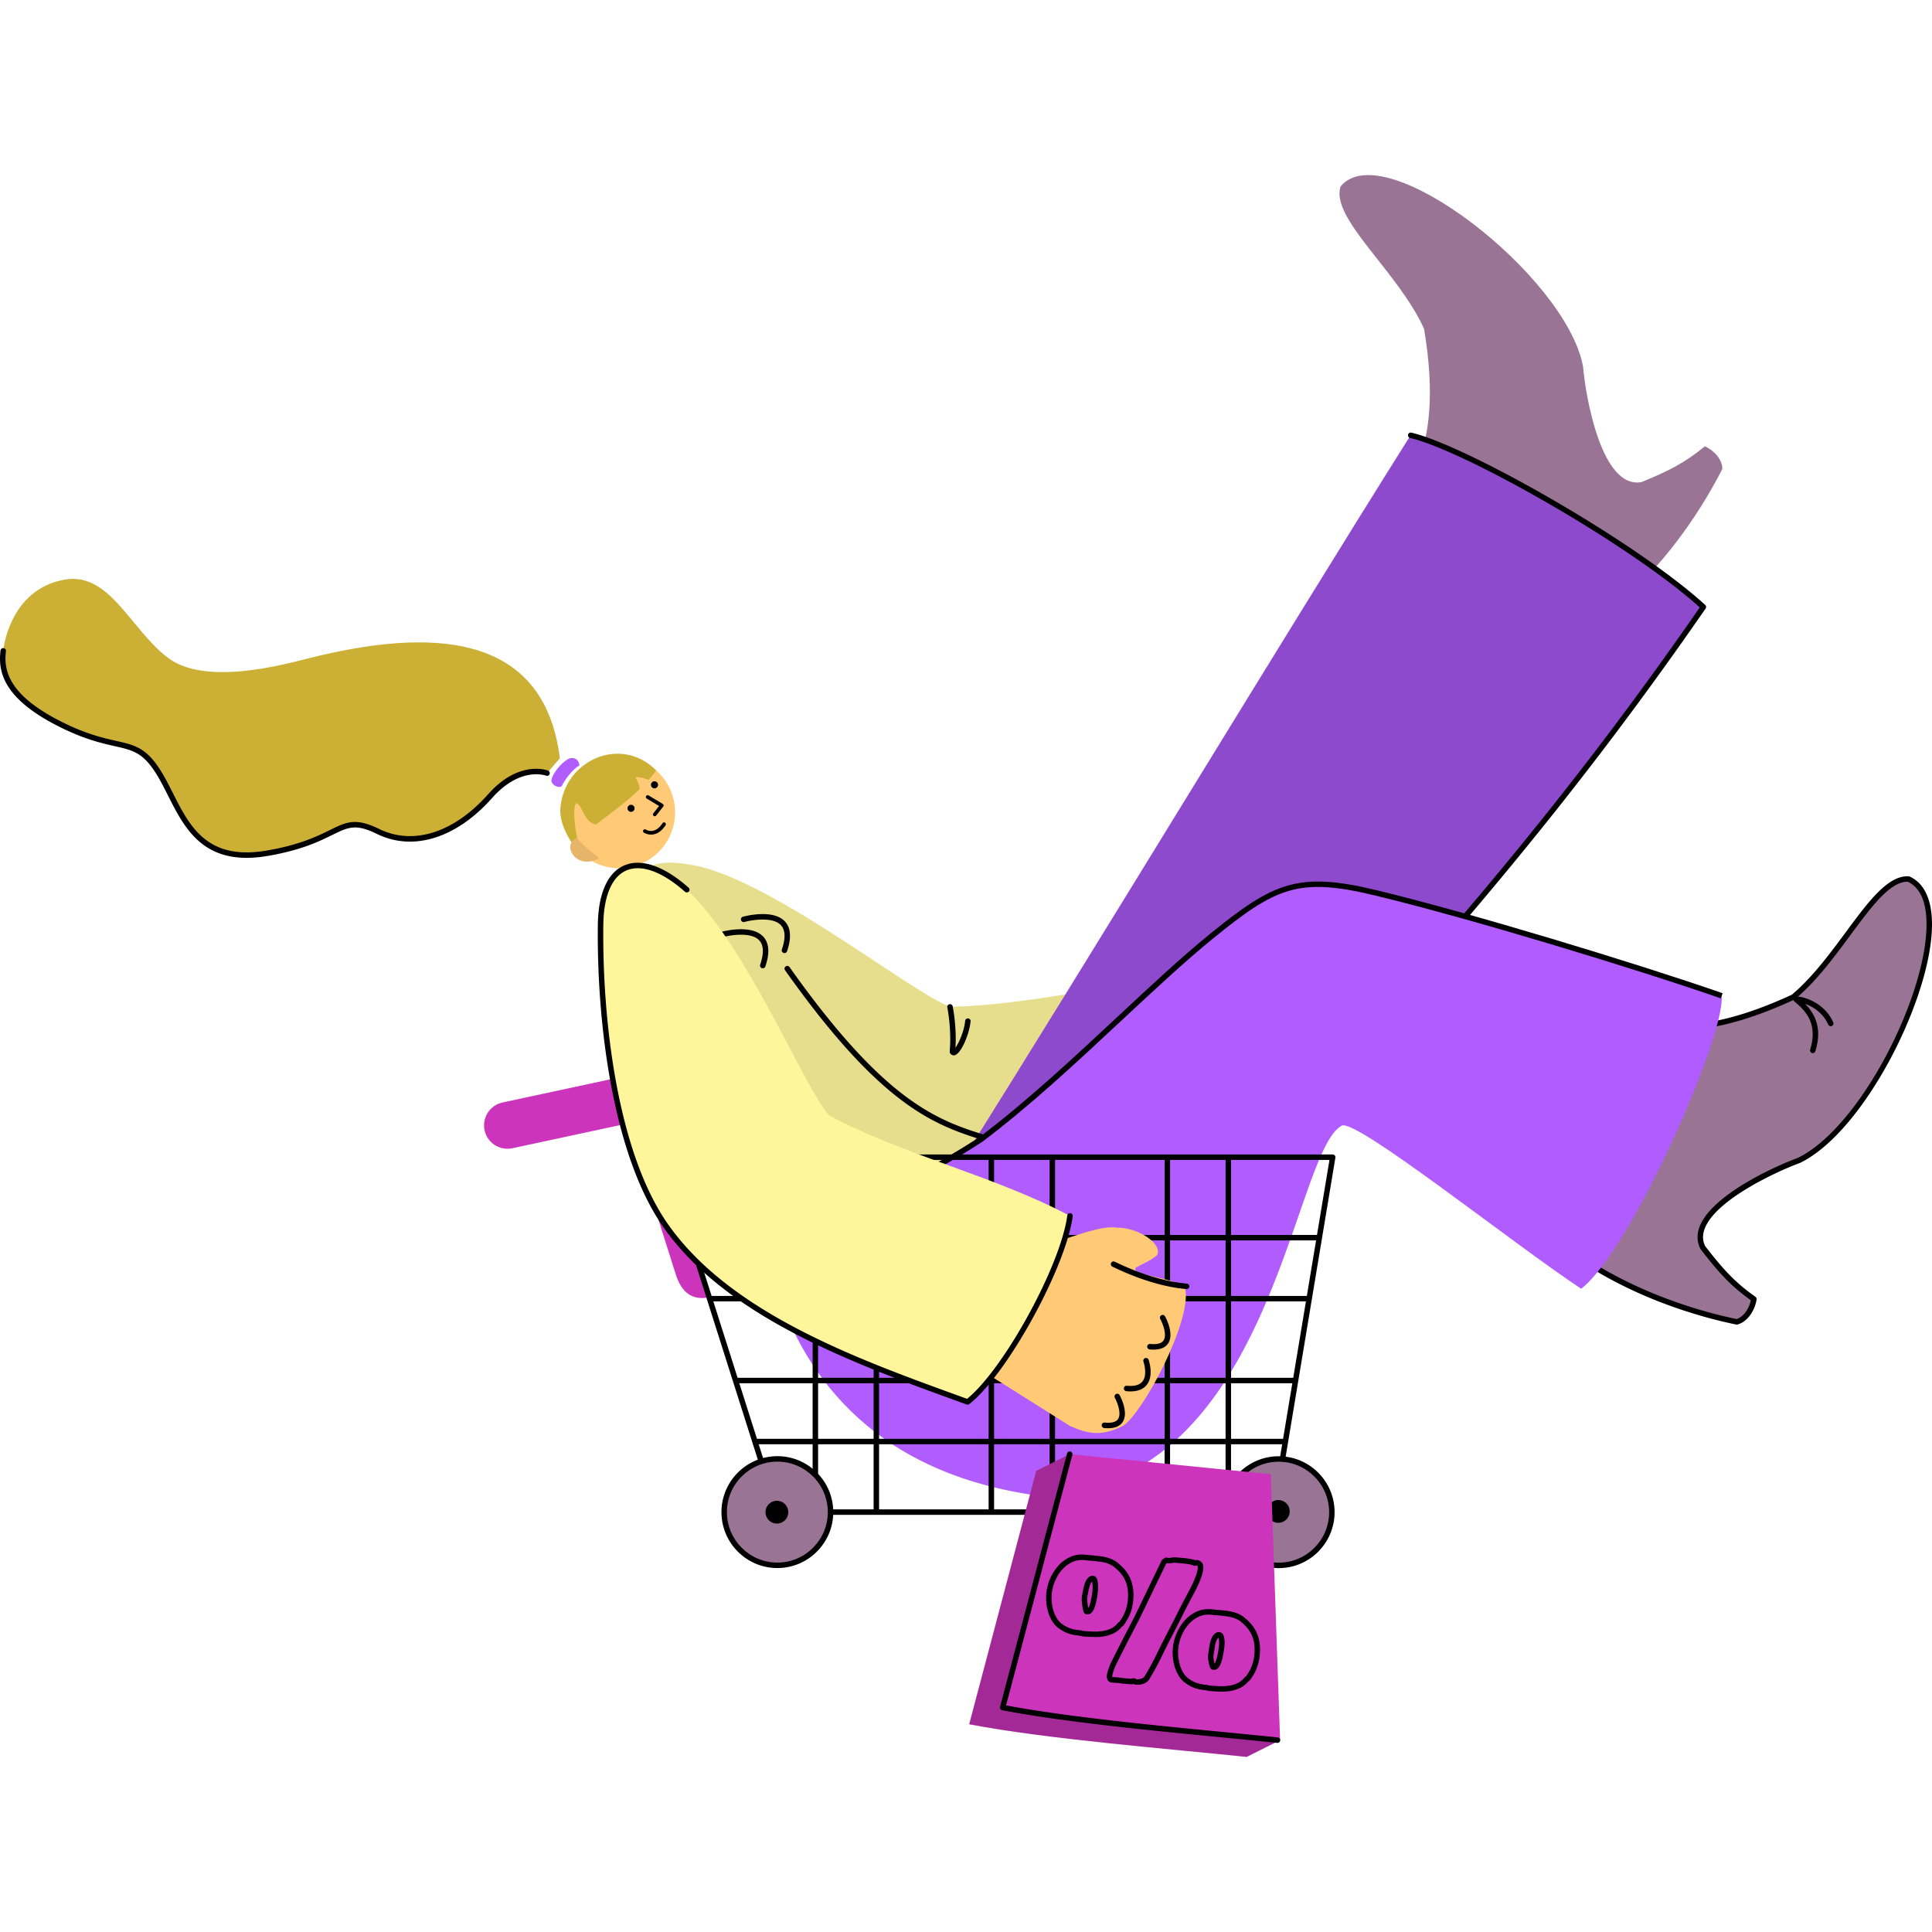 <svg preserveAspectRatio="xMidYMid meet" data-bbox="20.001 34.5 159.999 131" viewBox="20.001 34.5 159.999 131" height="200" width="200" xmlns="http://www.w3.org/2000/svg" data-type="color" role="presentation" aria-hidden="true" aria-label=""><defs><style>#comp-lqy2d9vy9 svg [data-color="3"] {fill: #1FDF67;}
#comp-lqy2d9vy9 svg [data-color="6"] {fill: #FFFFFF;}</style></defs>
    <g>
        <path d="M157.761 105.05c2.274.185 5.58-.082 10.749-2.479 4.034-3.353 6.775-9.919 9.544-9.775 5.139 2.304-2.226 19.994-9.091 23.31-2.325.843-9.443 4.169-7.945 7.206 1.418 1.833 2.401 2.977 4.231 4.271-.121.774-.64 1.669-1.421 1.888-4.529-.941-10.316-3.008-15.02-6.826 3.314-5.238 5.638-12.356 8.953-17.595z" fill="#997495" clip-rule="evenodd" fill-rule="evenodd" data-color="1"></path>
        <path d="M163.828 129.698a.24.24 0 0 1-.046-.005c-3.339-.694-9.742-2.509-15.117-6.872l.285-.352c5.27 4.278 11.553 6.074 14.867 6.769.611-.202 1.041-.904 1.182-1.554-1.855-1.333-2.858-2.548-4.161-4.233a.303.303 0 0 1-.024-.038c-.291-.59-.304-1.222-.04-1.878 1.04-2.587 6.188-4.942 8.1-5.637 5.252-2.548 10.756-13.602 10.672-19.471-.025-1.788-.546-2.933-1.547-3.405h-.037c-1.45 0-2.977 2.064-4.739 4.448-1.331 1.8-2.839 3.84-4.57 5.278a.253.253 0 0 1-.049.031c-5.564 2.579-8.864 2.661-10.862 2.499l.037-.452c1.944.158 5.158.076 10.608-2.446 1.679-1.402 3.163-3.409 4.473-5.18 1.872-2.531 3.488-4.719 5.205-4.629a.21.21 0 0 1 .081.02c1.184.531 1.825 1.855 1.853 3.829.085 5.993-5.558 17.292-10.938 19.891l-.021.009c-1.725.626-6.87 2.958-7.845 5.384-.214.532-.208 1.02.017 1.489 1.487 1.921 2.445 2.987 4.169 4.206.07.05.106.135.093.22-.128.82-.678 1.817-1.583 2.072a.357.357 0 0 1-.063.007z"></path>
        <path d="M137.493 58.253c.778-2.146 1.39-5.407.441-11.027-2.17-4.776-7.78-9.152-6.912-11.786 3.576-4.354 18.692 7.414 20.081 14.914.201 2.466 1.533 10.212 4.856 9.566 2.141-.886 3.503-1.534 5.233-2.959.715.321 1.441 1.057 1.447 1.869-2.101 4.124-5.617 9.165-10.538 12.699-4.178-4.58-10.43-8.697-14.608-13.276z" fill="#997495" clip-rule="evenodd" fill-rule="evenodd" data-color="1"></path>
        <path d="M98.674 103.378c-3.252-1.233-14.121-9.984-20.684-11.606-5.107-1.132-6.132.648-3.694 5.242 3.753 6.995 10.228 16 16.762 19.211 8.417 4.136 20.178 2.074 29.01.669 1.494-3.498 1.62-11.844.019-15.923-7.209.142-14.203 2.264-21.413 2.407z" fill="#FFF69C" clip-rule="evenodd" fill-rule="evenodd" data-color="2"></path>
        <path d="M98.674 103.378c-3.252-1.233-14.121-9.984-20.684-11.606-5.107-1.132-6.132.648-3.694 5.242 3.753 6.995 10.228 16 16.762 19.211 8.417 4.136 20.178 2.074 29.01.669 1.494-3.498 1.62-11.844.019-15.923-7.209.142-14.203 2.264-21.413 2.407z" clip-rule="evenodd" fill-rule="evenodd" opacity=".1"></path>
        <path d="M99.71 116.051c10.405-16.522 26.706-43.48 37.112-60.002 4.477 1.029 18.483 8.948 24.244 14.218-12.04 17.413-22.397 28.903-34.78 42.703-5.602 1.927-21.251 4.761-26.576 3.081z" fill="#B05CFF" clip-rule="evenodd" fill-rule="evenodd" data-color="3"></path>
        <path d="M99.71 116.051c10.405-16.522 26.706-43.48 37.112-60.002 4.477 1.029 18.483 8.948 24.244 14.218-12.04 17.413-22.397 28.903-34.78 42.703-5.602 1.927-21.251 4.761-26.576 3.081z" clip-rule="evenodd" fill-rule="evenodd" opacity=".2"></path>
        <path d="M103.054 114.925a.243.243 0 0 1-.07-.011c-.388-.127-.775-.246-1.162-.365-4.249-1.31-8.643-2.665-16.808-14.199a.226.226 0 1 1 .37-.262c8.076 11.408 12.395 12.74 16.571 14.028.39.12.779.24 1.17.367a.226.226 0 0 1-.071.442zm23.232-1.727a.226.226 0 0 1-.168-.378l.478-.533c11.985-13.357 22.341-24.898 34.171-41.985-5.799-5.225-19.572-13.016-23.996-14.032a.227.227 0 0 1 .101-.442c4.506 1.035 18.596 9.011 24.346 14.272a.225.225 0 0 1 .033.296c-11.893 17.2-22.285 28.782-34.319 42.193l-.478.533a.22.22 0 0 1-.168.076z"></path>
        <path d="M101.199 114.389c6.793-5.105 13.62-12.373 19.129-16.851 5.106-4.151 7.091-5.168 13.59-3.601 8.026 1.936 21.484 6.038 28.666 8.529.277 3.466-7.621 21.211-11.64 24.261-5.75-3.812-18.499-14.002-19.815-13.517-4.193 2.229-5.813 30.867-25.828 30.555-14.919-2.311-19.332-12.141-21.008-17.038-1.293-5.129 6.421-5.545 16.906-12.338z" fill="#B05CFF" clip-rule="evenodd" fill-rule="evenodd" data-color="3"></path>
        <path d="M84.074 126.783c-.872-3.46 2.113-4.875 7.059-7.218 2.751-1.303 6.175-2.925 9.943-5.367 3.899-2.931 7.767-6.538 11.507-10.027 2.709-2.526 5.267-4.912 7.602-6.81 5.274-4.287 7.318-5.205 13.786-3.645 7.889 1.903 21.45 6.025 28.687 8.536l-.148.428c-7.227-2.507-20.768-6.623-28.645-8.523-6.315-1.523-8.176-.686-13.395 3.556-2.323 1.888-4.876 4.269-7.579 6.79-3.749 3.497-7.626 7.112-11.557 10.067-3.806 2.467-7.245 4.096-10.008 5.405-4.897 2.32-7.595 3.598-6.814 6.698l-.438.11z"></path>
        <path d="M69.847 82.871a4.627 4.627 0 0 1 5.833 2.969 4.627 4.627 0 1 1-8.801 2.867 4.629 4.629 0 0 1 2.968-5.836z" fill="#FFC975" clip-rule="evenodd" fill-rule="evenodd" data-color="4"></path>
        <path d="M66.515 85.114c.196-.455.951-1.486 1.469-1.706-.006-.349-.292-.764-.852-.589-.573.272-1.36 1.184-1.465 1.795-.027.358.542.695.848.5z" fill="#B05CFF" clip-rule="evenodd" fill-rule="evenodd" data-color="3"></path>
        <path d="M66.365 82.8c-1.299-10.522-10.747-10.808-20.794-8.285-2.193.551-8.576 2.302-11.671-.045-3.095-2.347-4.808-7.109-8.527-6.471-3.719.638-4.893 4.101-5.108 5.92-.215 1.819.39 3.965 5.048 6.212s5.884.765 7.792 3.792 2.717 7.806 8.996 6.743c6.28-1.063 5.889-3.436 9.199-1.813 3.309 1.623 6.839-.161 9.293-2.925 2.454-2.764 4.709-1.902 4.709-1.902l1.063-1.226z" fill="#CCAF35" clip-rule="evenodd" fill-rule="evenodd" data-color="5"></path>
        <path d="M74.344 83.803a8.709 8.709 0 0 1-.641.79c-.407-.198-.938-.266-1.072-.229.197.42.451.881.28 1.049-1.111 1.084-3.109 2.507-3.552 2.874-1.07-.252-1.028-1.486-1.623-1.785-.379.349-.06 2.495.11 3.069-.234.162-.368.366-.365.411-.579-.817-1.149-1.982-1.071-3.035.294-3.966 4.999-6.101 7.934-3.144z" fill="#CCAF35" clip-rule="evenodd" fill-rule="evenodd" data-color="5"></path>
        <path d="M67.794 89.398c-1.372.515-.058 2.76 1.835 1.665-1.533-1.166-1.835-1.665-1.835-1.665z" fill="#FFC975" clip-rule="evenodd" fill-rule="evenodd" data-color="4"></path>
        <path d="M67.794 89.398c-1.372.515-.058 2.76 1.835 1.665-1.533-1.166-1.835-1.665-1.835-1.665z" clip-rule="evenodd" fill-rule="evenodd" opacity=".1"></path>
        <path d="m71.056 110.055 2.002-.636 5.713 18.017c-.966.18-2.157.078-2.782-1.824l-4.933-15.557z" fill="#CC35BB" clip-rule="evenodd" fill-rule="evenodd" data-color="6"></path>
        <path d="m61.618 111.304 10.325-2.217a1.943 1.943 0 0 1 2.3 1.488 1.943 1.943 0 0 1-1.487 2.301l-10.325 2.217a1.943 1.943 0 0 1-2.3-1.488 1.943 1.943 0 0 1 1.487-2.301z" fill="#CC35BB" clip-rule="evenodd" fill-rule="evenodd" data-color="6"></path>
        <path d="M83.171 100.188a.227.227 0 0 1-.215-.299c.32-.942.291-1.621-.084-2.018-.678-.717-2.421-.428-3.036-.256a.226.226 0 1 1-.122-.436c.101-.029 2.483-.679 3.487.381.5.528.562 1.361.184 2.475a.226.226 0 0 1-.214.153zm1.796-1.256a.227.227 0 0 1-.215-.299c.32-.942.291-1.621-.084-2.018-.678-.717-2.422-.428-3.036-.256a.227.227 0 0 1-.122-.436c.101-.028 2.484-.679 3.487.381.5.528.561 1.361.184 2.475a.227.227 0 0 1-.214.153z"></path>
        <path d="M73.92 89.117c-.343 0-.584-.155-.596-.163a.15.15 0 0 1 .165-.252c.032.021.743.459 1.385-.539a.152.152 0 0 1 .254.164c-.277.431-.606.689-.976.767a1.199 1.199 0 0 1-.232.023zm.304-1.52a.151.151 0 0 1-.118-.245l.477-.604-1.02-.612a.151.151 0 0 1-.052-.207.152.152 0 0 1 .207-.052l1.167.7a.15.15 0 0 1 .041.223l-.583.739a.15.15 0 0 1-.119.058z"></path>
        <path d="M74.204 84.703a.292.292 0 1 1 0 .585.292.292 0 0 1 0-.585z" clip-rule="evenodd" fill-rule="evenodd"></path>
        <path d="M72.261 86.649a.292.292 0 1 1 0 .585.292.292 0 0 1 0-.585z" clip-rule="evenodd" fill-rule="evenodd"></path>
        <path d="M125.48 145.452H84.378a.227.227 0 0 1-.216-.158l-7.216-22.727-.001-.004-2.115-6.66a.224.224 0 0 1 .033-.202.229.229 0 0 1 .183-.093h55.321c.067 0 .13.029.173.08a.231.231 0 0 1 .051.184l-3.915 23.547-.001.003-.971 5.84a.227.227 0 0 1-.224.19zm-3.531-.453h3.339l.896-5.391h-4.235v5.391zm-5.049 0h4.597v-5.391H116.9v5.391zm-9.525 0h9.072v-5.391h-9.072v5.391zm-5.049 0h4.597v-5.391h-4.597v5.391zm-9.525 0h9.072v-5.391h-9.072v5.391zm-5.049 0h4.597v-5.391h-4.597v5.391zm-3.209 0h2.756v-5.391h-4.467l1.711 5.391zm37.406-5.844h4.311l.765-4.599h-5.075v4.599zm-5.049 0h4.597v-4.599H116.9v4.599zm-9.525 0h9.072v-4.599h-9.072v4.599zm-5.049 0h4.597v-4.599h-4.597v4.599zm-9.525 0h9.072v-4.599h-9.072v4.599zm-5.049 0h4.597v-4.599h-4.597v4.599zm-5.064 0h4.611v-4.599h-6.071l1.46 4.599zm39.261-5.052h5.151l1.052-6.326h-6.202v6.326zm-5.049 0h4.597v-6.326H116.9v6.326zm-9.525 0h9.072v-6.326h-9.072v6.326zm-5.049 0h4.597v-6.326h-4.597v6.326zm-9.525 0h9.072v-6.326h-9.072v6.326zm-5.049 0h4.597v-6.326h-4.597v6.326zm-6.668 0h6.215v-6.326h-8.224l2.009 6.326zm40.865-6.779h6.278l.765-4.599h-7.042v4.599zm-5.049 0h4.597v-4.599H116.9v4.599zm-9.525 0h9.072v-4.599h-9.072v4.599zm-5.049 0h4.597v-4.599h-4.597v4.599zm-9.525 0h9.072v-4.599h-9.072v4.599zm-5.049 0h4.597v-4.599h-4.597v4.599zm-8.82 0H87.3v-4.599h-9.828l1.46 4.599zm43.017-5.052h7.118l1.033-6.211h-8.151v6.211zm-5.049 0h4.597v-6.211H116.9v6.211zm-9.525 0h9.072v-6.211h-9.072v6.211zm-5.049 0h4.597v-6.211h-4.597v6.211zm-9.525 0h9.072v-6.211h-9.072v6.211zm-5.049 0h4.597v-6.211h-4.597v6.211zm-10.425 0h9.972v-6.211H75.355l1.972 6.211z"></path>
        <path d="m99.814 132.55 8.799 5.545c1.443.624 2.537.917 4.38 0 1.706-1.122 5.631-8.595 5.181-11.264-.046-.97-4.717-1.161-4.105-1.854.485-.277 1.264-.589 1.749-1.022.52-.936-1.593-2.322-3.326-2.287-2.055-.289-5.437 1.858-8.037 1.525l-4.641 9.357z" fill="#FFC975" clip-rule="evenodd" fill-rule="evenodd" data-color="4"></path>
        <path d="m105.818 141.812 2.771-1.386-5.552 20.983c6.481 1.248 16.871 2.058 22.975 2.705l-2.771 1.386c-6.105-.647-16.495-1.457-22.975-2.705l5.552-20.983z" fill="#CC35BB" clip-rule="evenodd" fill-rule="evenodd" data-color="6"></path>
        <path d="M125.902 140.758a4.405 4.405 0 0 0 0 8.812 4.405 4.405 0 0 0 4.404-4.406 4.404 4.404 0 0 0-4.404-4.406z" fill="#997495" clip-rule="evenodd" fill-rule="evenodd" data-color="1"></path>
        <path d="M125.895 144.227a.943.943 0 1 0 0 1.885.943.943 0 0 0 0-1.885z" clip-rule="evenodd" fill-rule="evenodd"></path>
        <path d="M88.659 112.379c-2.246-2.656-6.828-14.096-11.781-18.699-3.918-3.468-7.043-2.374-7.137 2.826-.108 7.938 1.188 18.955 5.346 24.934 5.355 7.701 16.641 11.605 25.045 14.661 3.002-2.334 7.904-11.06 8.481-15.404-6.374-3.373-13.58-4.945-19.954-8.318z" fill="#FFF69C" clip-rule="evenodd" fill-rule="evenodd" data-color="2"></path>
        <path d="M100.131 136.328a.228.228 0 0 1-.077-.014l-.822-.298c-8.513-3.09-19.108-6.935-24.332-14.446-4.143-5.957-5.499-16.854-5.387-25.066.046-2.518.813-4.23 2.161-4.823 1.416-.622 3.316.028 5.353 1.83a.226.226 0 1 1-.3.34c-1.897-1.679-3.626-2.302-4.87-1.755-1.177.518-1.848 2.086-1.89 4.415-.111 8.141 1.224 18.932 5.305 24.8 5.142 7.394 15.662 11.212 24.115 14.279l.703.255c3.056-2.479 7.748-11.037 8.298-15.178a.226.226 0 0 1 .449.059c-.567 4.264-5.451 13.131-8.567 15.553a.222.222 0 0 1-.139.049zm18.137-9.572-.02-.001c-2.453-.21-4.899-1.259-6.138-1.866a.227.227 0 0 1 .199-.407c1.211.593 3.598 1.617 5.978 1.821.125.011.217.12.206.245a.226.226 0 0 1-.225.208z"></path>
        <path d="M84.378 140.82a4.405 4.405 0 0 0 0 8.812 4.405 4.405 0 0 0 4.404-4.406 4.405 4.405 0 0 0-4.404-4.406z" fill="#997495" clip-rule="evenodd" fill-rule="evenodd" data-color="1"></path>
        <path d="M84.378 149.859c-2.553 0-4.63-2.078-4.63-4.633s2.077-4.633 4.63-4.633 4.63 2.078 4.63 4.633-2.077 4.633-4.63 4.633zm0-8.813c-2.304 0-4.178 1.875-4.178 4.18s1.874 4.18 4.178 4.18 4.178-1.875 4.178-4.18-1.875-4.18-4.178-4.18z"></path>
        <path d="M125.895 149.865c-2.553 0-4.63-2.078-4.63-4.633s2.077-4.633 4.63-4.633 4.63 2.078 4.63 4.633-2.077 4.633-4.63 4.633zm0-8.813c-2.304 0-4.178 1.875-4.178 4.18s1.874 4.18 4.178 4.18 4.178-1.875 4.178-4.18-1.875-4.18-4.178-4.18z"></path>
        <path d="M84.37 144.289a.943.943 0 1 0 0 1.885.943.943 0 0 0 0-1.885z" clip-rule="evenodd" fill-rule="evenodd"></path>
        <path d="m105.818 141.812 2.771-1.386-5.552 20.983c6.481 1.248 16.871 2.058 22.975 2.705l-2.771 1.386c-6.105-.647-16.495-1.457-22.975-2.705l5.552-20.983z" clip-rule="evenodd" fill-rule="evenodd" opacity=".2"></path>
        <path d="m108.59 140.426 16.658 1.664.765 22.024c-6.105-.647-16.495-1.456-22.975-2.705l5.552-20.983z" fill="#CC35BB" clip-rule="evenodd" fill-rule="evenodd" data-color="6"></path>
        <path d="m125.8 164.34-.024-.001c-1.378-.146-2.975-.301-4.667-.466-5.831-.567-13.087-1.273-18.114-2.241a.226.226 0 0 1-.176-.281l5.552-20.983a.226.226 0 1 1 .438.116l-5.49 20.748c4.997.941 12.105 1.633 17.834 2.19 1.693.165 3.291.32 4.671.466a.227.227 0 0 1-.024.452zm-4.611-4.243a16.707 16.707 0 0 1-.975-.05 1.238 1.238 0 0 1-.269-.05 1.059 1.059 0 0 0-.164-.027 3.371 3.371 0 0 1-.815-.166 3.054 3.054 0 0 1-.772-.41 1.953 1.953 0 0 1-.567-.6 3.312 3.312 0 0 1-.339-.748 3.844 3.844 0 0 1-.155-.791 4.385 4.385 0 0 1-.009-.721c.032-.404.131-.811.294-1.209.164-.403.383-.765.648-1.074.271-.316.598-.569.969-.752a2.368 2.368 0 0 1 1.246-.231l.184.015c.055.004.11.012.165.024a.4.4 0 0 1 .049 0l.032.003c.27.021.509.043.714.067.209.024.401.055.57.092.185.04.346.09.492.151.164.071.309.149.445.24.271.209.499.423.69.644.186.218.34.461.457.721.115.259.194.538.234.832.042.283.05.605.022.953a4.018 4.018 0 0 1-.2.983 3.527 3.527 0 0 1-.432.877.706.706 0 0 1-.062.1l-.033.045-.031.043a.805.805 0 0 1-.064.084l-.025.026a.239.239 0 0 1-.072.054l-.021.01c-.2.242-.43.427-.685.549a2.943 2.943 0 0 1-.825.261 4.338 4.338 0 0 1-.696.055zm-1.118-6.382c-.298 0-.573.063-.836.193a2.537 2.537 0 0 0-.825.641 3.391 3.391 0 0 0-.572.95 3.553 3.553 0 0 0-.262 1.073 3.796 3.796 0 0 0 .145 1.343c.068.22.166.437.292.644.119.192.264.345.441.466.22.159.44.276.66.352.223.076.46.124.703.143.086.007.172.022.255.044a.78.78 0 0 0 .178.033c.273.022.532.037.791.045.262.009.523-.006.774-.045.248-.04.477-.113.699-.222.211-.101.394-.252.561-.464a.23.23 0 0 1 .081-.064l.03-.014.026-.039.027-.037.043-.059a.402.402 0 0 0 .024-.041c.005-.01.01-.02.017-.028.163-.237.293-.498.385-.778.094-.276.153-.569.178-.874a3.771 3.771 0 0 0-.019-.853 2.64 2.64 0 0 0-.199-.711 2.567 2.567 0 0 0-.387-.611 4.223 4.223 0 0 0-.611-.572 2.324 2.324 0 0 0-.358-.191 2.243 2.243 0 0 0-.41-.125 5.529 5.529 0 0 0-.526-.085 20.655 20.655 0 0 0-.699-.065l-.015-.001a.233.233 0 0 1-.095-.003.78.78 0 0 0-.134-.022l-.185-.015a1.814 1.814 0 0 0-.177-.008zm.574.046h.001-.001zm-6.405 5.762h-.003a1.99 1.99 0 0 1-.126-.002l-.043-.004a.473.473 0 0 1-.216-.062.236.236 0 0 1-.139.034l-.815-.065a.225.225 0 0 1-.085-.024 9.55 9.55 0 0 0-.552-.046l-.083-.004c-.042-.002-.073-.003-.091-.005a.422.422 0 0 1-.349-.203.614.614 0 0 1-.075-.341c.005-.098.024-.206.057-.329a5.46 5.46 0 0 1 .095-.311 6.015 6.015 0 0 1 .191-.466c.301-.602.615-1.223.941-1.863.328-.638.65-1.258.966-1.859l2.266-4.688a.292.292 0 0 1 .108-.14.46.46 0 0 1 .086-.058l.038-.023.002-.001a.225.225 0 0 1 .183-.071c.04.003.081.009.121.024.093.006.177 0 .267-.017.133-.026.272-.034.413-.023l.313.025c.116.009.242.022.37.035a4.813 4.813 0 0 1 .831.143.236.236 0 0 1 .074.033l.061-.014a.205.205 0 0 1 .07-.005.62.62 0 0 1 .356.146c.117.097.178.256.179.472.004.169-.037.393-.126.684-.09.286-.239.646-.445 1.071l-.536 1.02c-.057.103-.108.2-.158.296l-.209.404a9.096 9.096 0 0 1-.155.302 26.972 26.972 0 0 1-.335.674l-.047.092-.311.602-.037.072-.345.671-.055.107-.215.421-.113.226-.421.86a17.57 17.57 0 0 1-.33.643c-.1.187-.198.37-.298.541-.096.17-.207.359-.332.562a.809.809 0 0 1-.327.311 1.246 1.246 0 0 1-.616.153zm-.112-.422.003.003-.003-.003zm.024-.032h.087c.028-.004.095-.004.186-.022a.796.796 0 0 0 .215-.08.363.363 0 0 0 .151-.145c.124-.201.232-.385.327-.553.098-.17.194-.347.292-.532.089-.163.188-.356.322-.628l.42-.858.007-.013.11-.219.216-.421.055-.107.346-.674.037-.072.311-.602.046-.09c.085-.167.158-.309.215-.426l.094-.189a.91.91 0 0 1 .063-.132c.031-.058.071-.135.117-.228l.212-.41.16-.3.53-1.009a7.89 7.89 0 0 0 .417-1.001c.091-.297.108-.459.106-.543-.001-.105-.021-.136-.022-.136a.156.156 0 0 0-.067-.033l-.102.024a.224.224 0 0 1-.115-.003c-.029-.008-.051-.016-.074-.024a.44.44 0 0 1-.081-.039l-.009-.006a4.742 4.742 0 0 0-.688-.114c-.13-.013-.252-.025-.365-.034l-.313-.025a1.026 1.026 0 0 0-.289.016 1.403 1.403 0 0 1-.444.018l-.024.014-.02.011-2.266 4.689c-.318.606-.639 1.225-.967 1.861-.325.638-.639 1.257-.938 1.858a6.05 6.05 0 0 0-.17.416 5.238 5.238 0 0 0-.085.279 1.093 1.093 0 0 0-.042.232.282.282 0 0 0 .005.069.902.902 0 0 0 .079.005l.086.004a10.396 10.396 0 0 1 .536.043.7.7 0 0 1 .157.032l.709.056.033-.013a.47.47 0 0 1 .176-.03c.09.008.154.04.197.076l.013.001.045.004c0 .003.001.003.003.003zm2.403-9.561-.004.003.004-.003zm-.058-.1.001.001-.001-.001zm-.146-.211zm.427-.145.001.001-.001-.001zm3.783 9.234-.032-.001c-.024-.002-.057-.007-.091-.012l-.025-.004a.285.285 0 0 1-.219-.237 2.173 2.173 0 0 1-.078-.261 3.145 3.145 0 0 1-.049-.256 2.617 2.617 0 0 1-.026-.195.946.946 0 0 1-.003-.122l.016-.203.132-.842c.082-.36.181-.598.308-.743.15-.176.312-.259.48-.246.099.008.278.057.362.303.041.124.063.24.071.356a2.36 2.36 0 0 1 .005.398l-.001.027a8.756 8.756 0 0 1-.171 1.062 3.62 3.62 0 0 1-.127.427 1.39 1.39 0 0 1-.192.356c-.129.156-.262.193-.36.193zm-.023-.448zm-.049-.608.003.055a2.995 2.995 0 0 0 .095.495c.034-.052.068-.12.1-.202.043-.118.08-.241.11-.37a8.538 8.538 0 0 0 .137-.776c.013-.107.022-.181.025-.221h.002v-.001h-.002l.001-.012c-.001-.033.001-.064.002-.09a1.877 1.877 0 0 0-.007-.253.93.93 0 0 0-.042-.224.482.482 0 0 0-.076.074c-.044.05-.127.184-.206.533l-.127.81-.015.182zm-.226-.013h.002-.002zm.635-1.625zm-10.171-.018a17.345 17.345 0 0 1-.991-.048 1.247 1.247 0 0 1-.27-.05.785.785 0 0 0-.164-.03 3.39 3.39 0 0 1-.815-.166 2.88 2.88 0 0 1-.773-.411 1.982 1.982 0 0 1-.566-.599 3.312 3.312 0 0 1-.339-.748 3.769 3.769 0 0 1-.155-.791 4.623 4.623 0 0 1-.009-.719 4.03 4.03 0 0 1 .294-1.211 3.99 3.99 0 0 1 .647-1.07 3.04 3.04 0 0 1 .97-.755 2.354 2.354 0 0 1 1.249-.23l.181.014c.056.004.111.012.164.024a.4.4 0 0 1 .049 0l.026.002c.277.022.515.046.72.07.2.023.391.053.567.089.174.038.334.087.491.15.153.066.301.146.446.24.273.21.5.423.692.645a2.992 2.992 0 0 1 .691 1.553c.042.283.05.605.022.956a4.169 4.169 0 0 1-.197.979 3.67 3.67 0 0 1-.432.874.677.677 0 0 1-.065.104 2.6 2.6 0 0 0-.058.083l-.019.025a.826.826 0 0 1-.051.065l-.024.027a.225.225 0 0 1-.079.058l-.017.008a2.077 2.077 0 0 1-.681.548 2.88 2.88 0 0 1-.826.26 4.39 4.39 0 0 1-.678.054zm-1.389-.579c.094.007.18.023.263.049a.736.736 0 0 0 .171.031c.241.019.5.033.791.043.254.012.507-.004.776-.045.242-.038.476-.111.696-.219.211-.103.395-.256.561-.467a.226.226 0 0 1 .086-.067l.021-.009.02-.026.015-.02c.015-.022.036-.053.06-.085.009-.012.017-.022.022-.033a.178.178 0 0 1 .023-.043 3.17 3.17 0 0 0 .388-.779c.092-.277.151-.57.174-.87a3.784 3.784 0 0 0-.019-.855 2.542 2.542 0 0 0-.587-1.323 4.212 4.212 0 0 0-.611-.571 2.539 2.539 0 0 0-.358-.191 2.421 2.421 0 0 0-.41-.125 6.798 6.798 0 0 0-.526-.082c-.2-.023-.433-.047-.699-.068l-.015-.001a.239.239 0 0 1-.096-.004.735.735 0 0 0-.134-.022l-.181-.014c-.368-.029-.7.031-1.013.185a2.594 2.594 0 0 0-.826.643 3.524 3.524 0 0 0-.572.948 3.611 3.611 0 0 0-.262 1.075c-.015.184-.012.394.009.645.021.238.067.472.137.695.068.221.166.437.292.644.119.192.264.345.441.466.219.16.438.277.658.352.226.075.463.124.705.143zm.827-5.759h.002-.002zm.032-.001zm-.109 4.457-.032-.001a.686.686 0 0 1-.119-.02.284.284 0 0 1-.217-.251 4.225 4.225 0 0 1-.115-.664 3.842 3.842 0 0 1-.021-.238 1.121 1.121 0 0 1-.001-.133l.016-.203a.251.251 0 0 1 .004-.027l.107-.534c.082-.401.179-.666.304-.835.152-.207.319-.305.493-.292.102.008.284.062.363.332.037.138.058.273.064.404.008.13.009.253.003.36l-.005.104v.029a6.373 6.373 0 0 1-.083.6 5.663 5.663 0 0 1-.085.424 2.873 2.873 0 0 1-.128.416 1.412 1.412 0 0 1-.189.338c-.129.155-.261.191-.359.191zm-.021-.448zm-.022-.013.004.001-.004-.001zm-.01-.813.002.078c.003.053.009.124.018.209.01.088.021.187.039.298.01.059.02.114.032.169.03-.048.061-.108.089-.177.04-.102.077-.221.107-.352a4.98 4.98 0 0 0 .079-.394c.023-.129.041-.243.055-.347.013-.102.021-.173.024-.215h.002v-.001h-.002l.002-.014a1.204 1.204 0 0 1 .003-.106c.005-.09.004-.195-.003-.312a1.353 1.353 0 0 0-.04-.274.732.732 0 0 0-.064.077c-.057.077-.142.253-.225.656l-.104.52-.014.185zm-.226-.014h.002-.002zm.614-1.483zm1.342-12.642c-.107 0-.219-.006-.337-.018a.227.227 0 0 1 .045-.451c.577.058.954-.041 1.121-.293.312-.471-.092-1.44-.273-1.774a.227.227 0 0 1 .397-.217c.08.147.771 1.46.254 2.241-.226.34-.631.512-1.207.512zm1.854-3.049c-.113 0-.231-.006-.354-.019a.227.227 0 0 1 .045-.451c.632.063 1.072-.057 1.307-.355.447-.568.084-1.631.08-1.642a.226.226 0 1 1 .427-.15c.019.053.449 1.307-.15 2.071-.286.363-.741.546-1.355.546zm1.914-3.461c-.107 0-.219-.006-.337-.018a.227.227 0 0 1 .045-.451c.577.058.954-.041 1.121-.294.313-.473-.091-1.441-.273-1.774a.226.226 0 1 1 .397-.217c.08.147.771 1.46.254 2.241-.226.341-.631.513-1.207.513zM98.985 107.4a.352.352 0 0 1-.307-.191.232.232 0 0 1-.028-.132c.17-1.851-.194-3.636-.198-3.654a.227.227 0 0 1 .444-.092c.015.071.339 1.659.232 3.441.28-.395.715-1.356.803-2.228a.226.226 0 1 1 .45.045c-.109 1.08-.797 2.693-1.325 2.803a.281.281 0 0 1-.071.008zm71.143-.185a.226.226 0 0 1-.217-.292c.502-1.675.11-2.866-1.309-3.983a.226.226 0 0 1 .101-.401c.475-.082 2.381.423 3.122 2.141a.227.227 0 0 1-.416.18c-.426-.987-1.284-1.495-1.91-1.723 1.061 1.095 1.32 2.331.845 3.916a.223.223 0 0 1-.216.162zM40.426 91.043c-3.904 0-5.277-2.717-6.505-5.148-.333-.66-.648-1.283-1.006-1.851-1.087-1.724-1.913-1.912-3.413-2.251-1.06-.24-2.38-.538-4.285-1.458-4.978-2.402-5.38-4.705-5.175-6.443a.227.227 0 1 1 .449.054c-.188 1.589.202 3.704 4.922 5.982 1.859.897 3.15 1.189 4.188 1.424 1.565.354 2.51.568 3.696 2.451.369.586.689 1.219 1.027 1.888 1.387 2.745 2.821 5.584 7.74 4.752 2.737-.464 4.186-1.176 5.244-1.696 1.382-.679 2.142-1.053 4.091-.097 2.824 1.385 6.198.311 9.025-2.872 2.529-2.848 4.86-2.001 4.959-1.963a.227.227 0 0 1 .131.292.227.227 0 0 1-.292.131c-.086-.032-2.148-.761-4.459 1.841-2.97 3.344-6.545 4.458-9.562 2.977-1.75-.858-2.359-.558-3.693.097-1.083.532-2.566 1.262-5.369 1.736-.62.105-1.19.154-1.713.154z"></path>
    </g>
</svg>
